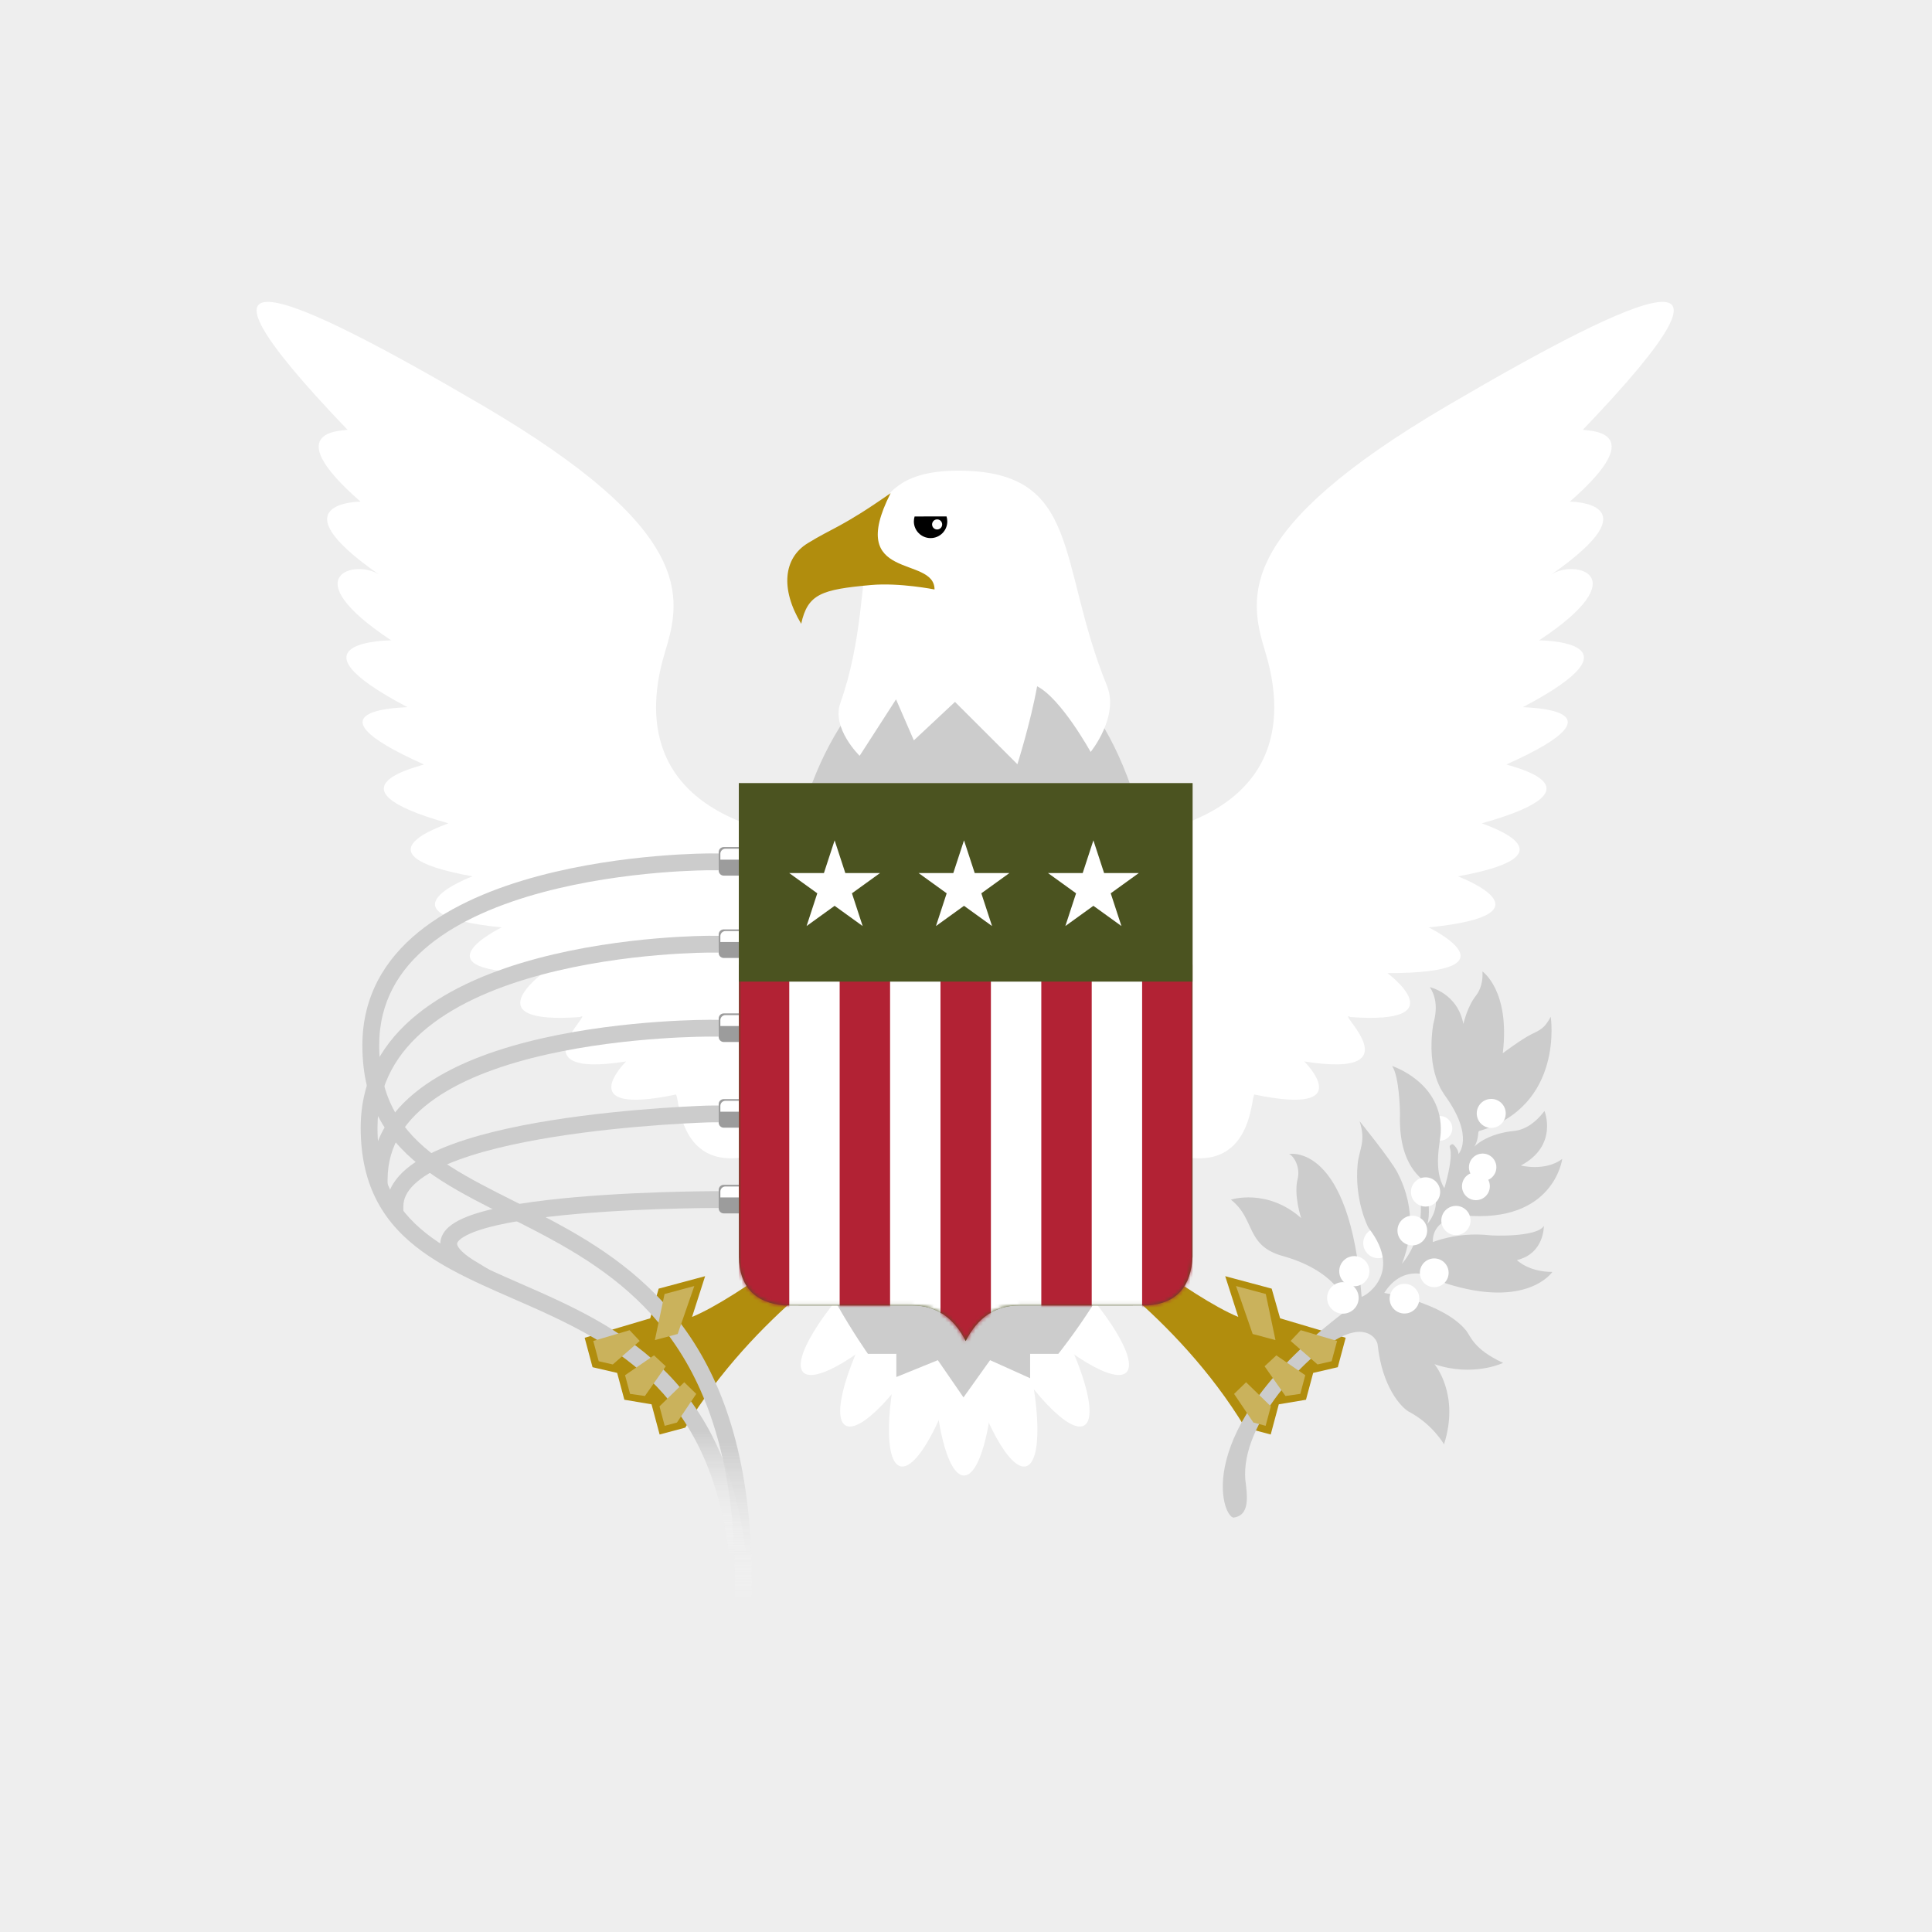 <svg width="512" height="512" viewBox="0 0 512 512" fill="none" xmlns="http://www.w3.org/2000/svg">
<rect width="512" height="512" fill="#EEEEEE"/>
<path d="M255.476 391.027C259.902 391.027 263.491 376.473 263.491 358.519C263.491 340.566 259.902 326.012 255.476 326.012C251.049 326.012 247.46 340.566 247.46 358.519C247.46 376.473 251.049 391.027 255.476 391.027Z" fill="white"/>
<path d="M271.904 388.583C276.18 387.437 275.879 372.45 271.232 355.108C266.586 337.767 259.352 324.637 255.076 325.783C250.8 326.929 251.101 341.916 255.748 359.258C260.394 376.599 267.628 389.729 271.904 388.583Z" fill="white"/>
<path d="M238.598 388.583C242.874 389.729 250.107 376.599 254.754 359.258C259.401 341.916 259.701 326.929 255.425 325.783C251.149 324.637 243.916 337.767 239.269 355.108C234.622 372.45 234.322 387.437 238.598 388.583Z" fill="white"/>
<path d="M287.315 377.765C291.148 375.552 286.979 361.153 278.002 345.605C269.026 330.057 258.641 319.247 254.807 321.46C250.973 323.674 255.142 338.072 264.119 353.62C273.096 369.169 283.481 379.978 287.315 377.765Z" fill="white"/>
<path d="M298.498 363.693C301.628 360.563 293.874 347.734 281.179 335.039C268.484 322.344 255.656 314.59 252.525 317.72C249.395 320.851 257.149 333.68 269.844 346.375C282.539 359.07 295.368 366.823 298.498 363.693Z" fill="white"/>
<path d="M224.082 377.765C227.915 379.979 238.3 369.169 247.277 353.621C256.254 338.073 260.423 323.674 256.589 321.461C252.755 319.247 242.37 330.057 233.394 345.605C224.417 361.153 220.248 375.552 224.082 377.765Z" fill="white"/>
<path d="M212.894 363.693C216.025 366.823 228.854 359.069 241.549 346.374C254.244 333.679 261.997 320.85 258.867 317.72C255.737 314.59 242.908 322.344 230.213 335.039C217.518 347.734 209.764 360.563 212.894 363.693Z" fill="white"/>
<path d="M302.569 318C298.076 337.078 280.456 358.786 280.456 358.786H272.991V365.238L262.376 360.459L255.336 370.325L248.536 360.459L237.543 364.924V358.786H230.012C230.012 358.786 214.37 336.737 210 318H302.569Z" fill="#CCCCCC"/>
<path d="M210.943 221.588C226.481 155.611 286.381 148.131 303.512 221.588H210.943Z" fill="#CCCCCC"/>
<path d="M253.944 124.732C286.792 124.732 280.031 149.071 293.341 181.686C296.682 189.873 289.032 199.28 289.032 199.28C289.032 199.28 281.232 185.117 274.847 181.871C273.082 191.63 269.621 202.529 269.621 202.529L253.085 186.008L242.181 196.204L237.458 185.337L227.814 200.295C227.814 200.295 220.328 193.044 222.693 186.338C234.408 153.121 221.096 124.732 253.944 124.732Z" fill="white"/>
<path d="M214.034 143.97C207.686 147.877 206.723 156.001 212.325 165.307C214.054 157.383 217.733 156.216 230.814 155.038C238.366 154.359 247.661 156.216 247.661 156.216C247.661 147.041 224.004 154.315 236.027 130.688C223.007 139.797 220.813 139.792 214.034 143.97Z" fill="#B18D0D"/>
<path d="M246.614 142.6C249.066 142.6 251.042 140.625 251.042 138.183C251.042 137.723 250.972 137.278 250.842 136.861C248.994 136.861 243.887 136.852 242.378 136.88C242.251 137.292 242.183 137.729 242.183 138.183C242.183 140.625 244.166 142.6 246.614 142.6Z" fill="black"/>
<path d="M248.349 140.317C249.086 140.317 249.685 139.719 249.685 138.982C249.685 138.244 249.086 137.646 248.349 137.646C247.611 137.646 247.013 138.244 247.013 138.982C247.013 139.719 247.611 140.317 248.349 140.317Z" fill="white"/>
<path fill-rule="evenodd" clip-rule="evenodd" d="M220.69 324.087C220.69 324.087 196.082 343.778 183.403 349L186.864 338.202L174.552 341.501L172.313 349.369L154.941 354.525L157.031 362.322L163.554 363.834L165.461 370.949L172.663 372.156L174.808 380.158L181.595 378.339C199.861 348.089 228.922 330.16 228.922 330.16L220.69 324.087Z" fill="#B18D0D"/>
<path d="M176.276 172.664C180.784 157.954 183.963 140.316 127.737 107.363C75.813 76.931 43.128 62.833 92.07 113.869C92.227 114.295 72.718 112.999 95.549 132.942C95.549 132.942 72.612 132.942 100.573 152.34C94.442 148.086 77.417 152.34 103.69 169.707C103.69 169.707 74.3 169.707 107.969 187.397C108.395 187.545 78.308 187.397 112.301 202.566C113.17 202.714 84.097 208.449 118.798 218.169C119.667 218.169 92.07 226.262 125.206 232.242C125.206 232.242 98.346 242.293 132.957 245.771C132.957 245.771 107.969 257.894 143.886 257.894C143.886 257.894 125.206 271.615 153.685 269.524C158.205 267.264 135.752 286.061 165.92 281.295C165.92 281.295 151.116 295.889 179.083 290.069C180.179 289.841 179.083 314.233 203.885 304.795C203.885 304.795 203.885 227.636 203.885 220.25C168.936 211.004 172.268 185.739 176.276 172.664Z" fill="white"/>
<path fill-rule="evenodd" clip-rule="evenodd" d="M188.242 226.172C188.984 226.176 189.728 226.18 190.471 226.183L190.449 230.636C189.627 230.632 188.805 230.623 187.984 230.626C187.82 230.626 187.575 230.628 187.252 230.632C186.608 230.641 185.657 230.66 184.443 230.701C182.015 230.783 178.539 230.956 174.366 231.314C166.008 232.033 154.9 233.495 143.822 236.461C132.716 239.435 121.811 243.876 113.723 250.453C105.703 256.975 100.486 265.553 100.486 277.027C100.486 284.314 102.039 290.02 104.67 294.719C107.309 299.433 111.104 303.261 115.772 306.684C120.457 310.119 125.951 313.097 131.946 316.15C133.377 316.879 134.837 317.612 136.319 318.356C141.001 320.707 145.901 323.168 150.758 325.926C163.608 333.224 176.476 342.774 185.721 358.788C194.961 374.792 200.445 397.012 199.007 429.421L198.908 431.646L194.459 431.448L194.558 429.224C195.97 397.397 190.564 376.084 181.865 361.015C173.171 345.956 161.053 336.894 148.559 329.799C143.811 327.102 139.053 324.713 134.393 322.372C132.893 321.619 131.402 320.87 129.926 320.118C123.908 317.054 118.136 313.939 113.139 310.275C108.125 306.599 103.823 302.322 100.784 296.895C97.738 291.454 96.033 284.982 96.033 277.027C96.033 263.964 102.064 254.195 110.913 246.998C119.695 239.857 131.283 235.209 142.671 232.16C154.086 229.103 165.472 227.609 173.984 226.878C178.245 226.511 181.799 226.335 184.291 226.25C185.538 226.208 186.52 226.188 187.193 226.18C187.53 226.175 187.79 226.173 187.967 226.173C188.058 226.172 188.15 226.172 188.242 226.172Z" fill="url(#paint0_linear_313_2)"/>
<path fill-rule="evenodd" clip-rule="evenodd" d="M188.243 247.993L190.47 248.004L190.448 252.457C189.626 252.453 188.803 252.443 187.981 252.446C187.817 252.447 187.57 252.449 187.246 252.453C186.598 252.461 185.642 252.48 184.422 252.522C181.982 252.604 178.489 252.776 174.294 253.135C165.894 253.854 154.73 255.316 143.596 258.283C132.433 261.257 121.472 265.699 113.342 272.277C105.28 278.801 100.04 287.378 100.04 298.847C100.04 306.157 101.515 311.862 104.013 316.503C106.514 321.149 110.11 324.856 114.536 328.066C118.98 331.29 124.215 333.982 129.958 336.616C132.379 337.727 134.96 338.857 137.604 340.014C141.065 341.529 144.633 343.091 148.09 344.718C160.537 350.577 173.269 358.031 182.847 371.007C192.445 384.01 198.697 402.309 198.697 429.546V431.772H194.244V429.546C194.244 403.011 188.164 385.709 179.264 373.651C170.343 361.566 158.411 354.499 146.194 348.747C142.699 347.102 139.313 345.622 135.961 344.157C133.332 343.007 130.724 341.867 128.101 340.664C122.282 337.994 116.727 335.157 111.921 331.671C107.098 328.172 102.986 323.99 100.092 318.614C97.195 313.232 95.587 306.781 95.587 298.847C95.587 285.78 101.649 276.011 110.541 268.816C119.364 261.676 131.008 257.028 142.45 253.98C153.92 250.923 165.361 249.43 173.915 248.698C178.197 248.332 181.767 248.156 184.272 248.071C185.524 248.029 186.511 248.009 187.187 248C188.861 247.978 187.787 247.993 188.243 247.993Z" fill="url(#paint1_linear_313_2)"/>
<path fill-rule="evenodd" clip-rule="evenodd" d="M190.473 270.273L190.444 274.726L188.206 274.711C187.893 274.71 187.58 274.712 187.267 274.714C186.636 274.72 185.707 274.734 184.521 274.765C182.149 274.828 178.755 274.963 174.679 275.252C166.518 275.829 155.67 277.019 144.849 279.46C133.993 281.909 123.345 285.578 115.46 291.018C107.631 296.42 102.712 303.416 102.712 312.651V314.878L98.948 314.9L98.259 312.651C98.259 301.514 104.308 293.302 112.931 287.353C121.499 281.442 132.787 277.616 143.869 275.116C154.984 272.609 166.073 271.397 174.365 270.81C178.515 270.516 181.976 270.378 184.403 270.313C186.223 270.265 187.463 270.258 187.979 270.258C188.139 270.257 188.824 270.258 190.473 270.273Z" fill="#CCCCCC"/>
<path d="M184.539 293.111C185.689 293.058 186.595 293.023 187.214 293.001C188.295 292.963 189.376 292.977 190.458 292.977V297.423C189.428 297.423 188.401 297.415 187.372 297.451C186.767 297.473 185.877 297.507 184.742 297.559C182.473 297.663 179.228 297.836 175.332 298.112C167.535 298.666 157.16 299.635 146.801 301.291C136.409 302.952 126.178 305.284 118.598 308.516C114.804 310.133 111.812 311.919 109.8 313.85C107.815 315.754 106.895 317.679 106.895 319.688V321.914H102.441V319.688C102.441 316.13 104.132 313.115 106.717 310.636C109.275 308.183 112.812 306.142 116.852 304.419C124.939 300.971 135.599 298.572 146.098 296.893C156.63 295.21 167.146 294.23 175.017 293.671C178.955 293.391 182.238 293.216 184.539 293.111Z" fill="#CCCCCC"/>
<path d="M188.84 315.68C188.932 315.68 190.514 315.68 190.561 315.68V320.133C189.729 320.133 188.897 320.132 188.065 320.137C187.374 320.142 186.362 320.151 185.085 320.169C182.531 320.206 178.917 320.279 174.682 320.425C166.203 320.718 155.274 321.303 145.389 322.468C140.445 323.05 135.799 323.773 131.87 324.667C127.893 325.572 124.837 326.612 122.947 327.747C122.004 328.313 121.517 328.805 121.299 329.159C121.129 329.434 121.107 329.629 121.183 329.895C121.286 330.259 121.626 330.891 122.566 331.776C123.493 332.648 124.879 333.651 126.841 334.775L130.787 337.166L126.558 339.746L124.627 338.639C122.489 337.414 120.783 336.213 119.514 335.019C118.261 333.839 117.304 332.543 116.898 331.107C116.464 329.575 116.721 328.099 117.509 326.822C118.247 325.625 119.395 324.685 120.655 323.929C123.17 322.419 126.79 321.256 130.882 320.325C135.022 319.383 139.838 318.638 144.868 318.045C154.93 316.86 165.998 316.269 174.529 315.975C178.799 315.827 182.443 315.753 185.021 315.717C186.311 315.698 187.334 315.689 188.035 315.684C188.386 315.682 188.657 315.681 188.84 315.68Z" fill="#CCCCCC"/>
<path fill-rule="evenodd" clip-rule="evenodd" d="M183.999 340.813L176.113 342.926L173.546 355.139L179.593 353.519L183.999 340.813Z" fill="#CAB25C"/>
<path fill-rule="evenodd" clip-rule="evenodd" d="M166.851 352.511L157.221 355.365L158.661 360.741L162.397 361.595L169.53 355.365L166.851 352.511Z" fill="#CAB25C"/>
<path fill-rule="evenodd" clip-rule="evenodd" d="M173.315 359.187L165.646 364.445L166.972 369.392L170.909 369.953L176.432 362.081L173.315 359.187Z" fill="#CAB25C"/>
<path fill-rule="evenodd" clip-rule="evenodd" d="M184.513 369.399L181.329 366.311L174.771 372.695L176.153 377.855L179.399 376.985L184.513 369.399Z" fill="#CAB25C"/>
<path fill-rule="evenodd" clip-rule="evenodd" d="M195.803 224.481H191.795C191.057 224.481 190.459 225.079 190.459 225.817V230.715C190.459 231.453 191.057 232.051 191.795 232.051H195.803V224.481Z" fill="#9C9C9C"/>
<path fill-rule="evenodd" clip-rule="evenodd" d="M195.803 246.301H191.795C191.057 246.301 190.459 246.899 190.459 247.637V252.535C190.459 253.273 191.057 253.871 191.795 253.871H195.803V246.301Z" fill="#9C9C9C"/>
<path fill-rule="evenodd" clip-rule="evenodd" d="M195.803 268.567H191.795C191.057 268.567 190.459 269.165 190.459 269.903V274.801C190.459 275.539 191.057 276.137 191.795 276.137H195.803V268.567Z" fill="#9C9C9C"/>
<path fill-rule="evenodd" clip-rule="evenodd" d="M195.803 291.277H191.795C191.057 291.277 190.459 291.876 190.459 292.613V297.512C190.459 298.25 191.057 298.848 191.795 298.848H195.803V291.277Z" fill="#9C9C9C"/>
<path fill-rule="evenodd" clip-rule="evenodd" d="M195.803 313.988H191.795C191.057 313.988 190.459 314.586 190.459 315.324V320.223C190.459 320.96 191.057 321.559 191.795 321.559H195.803V313.988Z" fill="#9C9C9C"/>
<path fill-rule="evenodd" clip-rule="evenodd" d="M195.802 224.926H192.239C191.501 224.926 190.903 225.524 190.903 226.262V227.821H195.802V224.926Z" fill="white"/>
<path fill-rule="evenodd" clip-rule="evenodd" d="M195.802 246.747H192.239C191.501 246.747 190.903 247.345 190.903 248.083V249.641H195.802V246.747Z" fill="white"/>
<path fill-rule="evenodd" clip-rule="evenodd" d="M195.802 269.012H192.239C191.501 269.012 190.903 269.61 190.903 270.348V271.907H195.802V269.012Z" fill="white"/>
<path fill-rule="evenodd" clip-rule="evenodd" d="M195.802 291.723H192.239C191.501 291.723 190.903 292.321 190.903 293.059V294.617H195.802V291.723Z" fill="white"/>
<path fill-rule="evenodd" clip-rule="evenodd" d="M195.802 314.433H192.239C191.501 314.433 190.903 315.032 190.903 315.769V317.328H195.802V314.433Z" fill="white"/>
<path fill-rule="evenodd" clip-rule="evenodd" d="M290.868 324.087C290.868 324.087 315.476 343.778 328.156 349L324.694 338.202L337.006 341.501L339.245 349.369L356.617 354.525L354.528 362.322L348.004 363.834L346.098 370.949L338.895 372.156L336.751 380.158L329.963 378.339C311.697 348.089 282.637 330.16 282.637 330.16L290.868 324.087Z" fill="#B18D0D"/>
<path d="M335.285 172.664C330.776 157.954 327.598 140.316 383.824 107.363C435.748 76.931 468.433 62.833 419.491 113.869C419.334 114.295 438.843 112.999 416.012 132.942C416.012 132.942 438.948 132.942 410.988 152.34C417.119 148.086 434.144 152.34 407.87 169.707C407.87 169.707 437.261 169.707 403.591 187.397C403.165 187.545 433.253 187.397 399.26 202.566C398.39 202.714 427.464 208.449 392.763 218.169C391.893 218.169 419.491 226.262 386.354 232.242C386.354 232.242 413.214 242.293 378.603 245.771C378.603 245.771 403.591 257.894 367.674 257.894C367.674 257.894 386.354 271.615 357.876 269.524C353.355 267.264 375.808 286.061 345.64 281.295C345.64 281.295 360.445 295.889 332.477 290.069C331.382 289.841 332.477 314.233 307.676 304.795C307.676 304.795 307.676 227.636 307.676 220.25C342.625 211.004 339.293 185.739 335.285 172.664Z" fill="white"/>
<path d="M384.869 299.025C384.869 297.223 383.405 295.756 381.599 295.756C379.792 295.756 378.332 297.223 378.332 299.025C378.332 299.454 378.416 299.879 378.58 300.276C378.744 300.672 378.985 301.033 379.288 301.336C379.592 301.639 379.952 301.879 380.349 302.043C380.745 302.207 381.17 302.291 381.599 302.29C383.405 302.29 384.869 300.833 384.869 299.025ZM369.254 329.437C369.254 327.231 367.468 325.439 365.262 325.439C363.058 325.439 361.266 327.231 361.266 329.437C361.266 331.643 363.058 333.435 365.262 333.435C367.467 333.435 369.254 331.643 369.254 329.437Z" fill="white"/>
<path d="M326.977 402.171C324.106 402.428 314.878 379.367 356.048 347.865C358.22 346.472 355.002 336.987 339.767 332.806C330.024 330.018 332.722 322.976 326.194 317.925C326.194 317.925 335.764 314.792 344.816 322.798C344.816 322.798 342.814 316.793 343.862 312.528C344.732 309.222 342.73 306.177 341.598 305.826C341.598 305.826 357.784 302.609 360.834 343.6C360.834 344.119 372.32 337.852 362.744 325.497C362.309 324.884 358.918 317.752 359.786 308.525C360.221 304.354 362.052 302.609 360.307 297.123C360.307 297.123 368.575 307.309 370.32 310.705C375.626 320.975 373.624 329.5 371.539 334.897C371.539 334.897 377.541 328.63 376.409 317.579C376.409 317.055 377.627 316.275 378.148 316.793C378.581 317.317 379.021 322.363 378.237 324.365C378.237 324.365 382.849 319.408 379.021 314.095C378.411 313.398 370.49 310.354 371.012 295.211C371.012 294.425 370.839 285.287 368.924 282.504C368.924 282.504 382.5 286.853 381.806 300.173C381.714 302.609 379.715 310.008 382.762 314.881C382.762 314.881 385.198 307.136 384.242 304.176C383.98 303.568 384.591 303.222 385.026 303.222C385.026 303.222 386.506 304.354 386.506 305.826C386.506 305.826 390.858 301.305 382.933 290.338C382.676 289.819 377.889 284.333 379.804 271.542C380.064 270.321 381.631 265.711 378.932 261.613C378.932 261.613 386.244 263.18 387.811 271.364C387.811 271.364 388.851 266.664 391.201 263.793C391.55 263.274 393.116 261.272 392.86 257.442C392.86 257.442 400.253 262.488 398.252 279.114C398.252 279.114 403.13 275.451 405.737 274.146C408.173 272.931 409.305 272.579 410.958 269.446C410.958 269.446 414.618 293.036 391.985 299.737C391.55 299.821 391.985 301.912 390.682 303.913C390.682 303.913 393.816 300.345 401.736 299.653C403.216 299.386 406.087 298.605 409.305 294.424C409.305 294.424 413.051 303.568 403.038 308.875C403.038 308.875 409.483 310.526 414.005 307.136C414.005 307.136 411.833 324.281 387.984 322.101C387.636 322.101 379.543 322.625 379.716 329.153C379.716 329.237 385.896 326.45 394.513 327.325C395.21 327.498 407.303 327.933 409.135 324.883C409.135 324.883 409.305 332.198 401.998 333.937C401.998 333.937 405.04 337.071 411.393 337.071C411.393 337.071 404.783 346.99 383.197 340.12C382.676 340.031 373.106 332.806 366.836 342.641C366.836 342.641 382.328 345.077 388.508 352.56C389.726 354.043 390.418 357.522 398.338 361.18C398.338 361.18 390.418 365.01 380.148 361.525C380.148 361.525 386.941 369.448 382.676 382.762C382.676 382.762 379.716 377.454 373.276 374.059C371.361 372.927 366.317 367.708 365.094 356.39C365.008 355.091 362.309 350.302 354.216 354.913C346.299 359.44 328.806 377.019 330.024 392.157C330.632 396.774 331.156 401.558 326.977 402.171" fill="#CCCCCC"/>
<path d="M362.9 336.883C362.9 334.671 361.108 332.885 358.903 332.885C356.699 332.885 354.912 334.671 354.912 336.883C354.912 339.089 356.699 340.875 358.903 340.875C361.108 340.875 362.9 339.088 362.9 336.883Z" fill="white"/>
<path d="M360.057 343.962C360.057 341.656 358.184 339.786 355.875 339.786C353.57 339.786 351.702 341.656 351.702 343.962C351.702 346.267 353.57 348.138 355.875 348.138C358.184 348.138 360.057 346.267 360.057 343.962Z" fill="white"/>
<path d="M378.213 326.11C378.213 323.935 376.452 322.169 374.28 322.169C372.109 322.169 370.343 323.935 370.343 326.11C370.343 328.284 372.108 330.045 374.28 330.045C376.452 330.045 378.213 328.284 378.213 326.11Z" fill="white"/>
<path d="M381.662 315.876C381.662 313.738 379.93 312.004 377.787 312.004C375.647 312.004 373.915 313.738 373.915 315.876C373.915 318.019 375.647 319.749 377.787 319.749C379.93 319.749 381.662 318.019 381.662 315.876Z" fill="white"/>
<path d="M399.036 295.064C399.036 292.942 397.318 291.223 395.193 291.223C393.068 291.223 391.352 292.942 391.352 295.064C391.352 297.191 393.068 298.905 395.193 298.905C397.318 298.905 399.036 297.191 399.036 295.064Z" fill="white"/>
<path d="M396.552 309.343C396.552 307.336 394.927 305.711 392.921 305.711C390.914 305.711 389.287 307.336 389.287 309.343C389.287 311.349 390.914 312.974 392.921 312.974C394.928 312.974 396.552 311.349 396.552 309.343Z" fill="white"/>
<path d="M394.825 314.362C394.825 312.324 393.172 310.673 391.134 310.673C389.093 310.673 387.442 312.324 387.442 314.362C387.442 316.4 389.093 318.056 391.134 318.056C393.172 318.056 394.825 316.4 394.825 314.362Z" fill="white"/>
<path d="M383.9 337.302C383.9 335.201 382.195 333.493 380.091 333.493C377.982 333.493 376.276 335.201 376.276 337.302C376.276 339.408 377.982 341.116 380.091 341.116C382.195 341.116 383.9 339.408 383.9 337.302Z" fill="white"/>
<path d="M376.137 344.161C376.137 341.987 374.376 340.226 372.202 340.226C370.03 340.226 368.269 341.987 368.269 344.161C368.269 346.33 370.03 348.096 372.202 348.096C374.376 348.096 376.137 346.33 376.137 344.161Z" fill="white"/>
<path d="M389.712 323.443C389.712 321.3 387.98 319.57 385.837 319.57C383.702 319.57 381.965 321.299 381.965 323.443C381.965 325.586 383.702 327.315 385.837 327.315C387.98 327.315 389.712 325.586 389.712 323.443Z" fill="white"/>
<path fill-rule="evenodd" clip-rule="evenodd" d="M327.561 340.813L335.447 342.926L338.014 355.139L331.967 353.519L327.561 340.813Z" fill="#CAB25C"/>
<path fill-rule="evenodd" clip-rule="evenodd" d="M344.71 352.511L354.34 355.365L352.899 360.741L349.164 361.595L342.03 355.365L344.71 352.511Z" fill="#CAB25C"/>
<path fill-rule="evenodd" clip-rule="evenodd" d="M338.244 359.187L345.913 364.445L344.588 369.392L340.651 369.953L335.127 362.081L338.244 359.187Z" fill="#CAB25C"/>
<path fill-rule="evenodd" clip-rule="evenodd" d="M327.045 369.399L330.229 366.311L336.787 372.695L335.404 377.855L332.158 376.985L327.045 369.399Z" fill="#CAB25C"/>
<path fill-rule="evenodd" clip-rule="evenodd" d="M195.802 207.559V333.037C195.934 340.967 200.056 345.248 207.827 345.964C207.827 345.964 231.302 346.008 241.837 345.964C247.931 345.964 252.764 349.105 255.919 355.402C259.073 349.105 263.906 345.964 270 345.964C280.535 346.008 304.01 345.964 304.01 345.964C311.984 345.478 315.676 340.759 316.035 333.037V207.559H195.802Z" fill="#4B5320"/>
<mask id="mask0_313_2" style="mask-type:alpha" maskUnits="userSpaceOnUse" x="195" y="207" width="122" height="149">
<path fill-rule="evenodd" clip-rule="evenodd" d="M195.802 207.559V333.037C195.934 340.967 200.056 345.248 207.827 345.964C207.827 345.964 231.302 346.008 241.837 345.964C247.931 345.964 252.764 349.106 255.919 355.402C259.073 349.106 263.906 345.964 270 345.964C280.535 346.008 304.01 345.964 304.01 345.964C311.984 345.478 315.676 340.759 316.035 333.037V207.559H195.802Z" fill="white"/>
</mask>
<g mask="url(#mask0_313_2)">
<path fill-rule="evenodd" clip-rule="evenodd" d="M195.802 207.559V333.037C195.934 340.967 200.056 345.248 207.827 345.964C207.827 345.964 231.302 346.008 241.837 345.964C247.931 345.964 252.764 349.106 255.919 355.402C259.073 349.106 263.906 345.964 270 345.964C280.535 346.008 304.01 345.964 304.01 345.964C311.984 345.478 315.676 340.759 316.035 333.037V207.559H195.802Z" fill="white"/>
<path d="M209.161 255.653H195.802V356.738H209.161V255.653Z" fill="#B22234"/>
<path d="M235.879 255.653H222.52V356.738H235.879V255.653Z" fill="#B22234"/>
<path d="M262.599 255.653H249.239V356.738H262.599V255.653Z" fill="#B22234"/>
<path d="M289.316 255.653H275.957V356.738H289.316V255.653Z" fill="#B22234"/>
<path d="M316.035 255.653H302.676V356.738H316.035V255.653Z" fill="#B22234"/>
</g>
<path fill-rule="evenodd" clip-rule="evenodd" d="M195.801 207.559V260.141H316.034V207.559H195.801Z" fill="#4B5320"/>
<path d="M255.472 222.7L262.902 245.411L243.448 231.375H267.495L248.041 245.411L255.472 222.7Z" fill="white"/>
<path d="M289.762 222.7L297.192 245.411L277.738 231.375H301.785L282.331 245.411L289.762 222.7Z" fill="white"/>
<path d="M221.183 222.7L228.613 245.411L209.159 231.375H233.206L213.752 245.411L221.183 222.7Z" fill="white"/>
<defs>
<linearGradient id="paint0_linear_313_2" x1="147.71" y1="382.365" x2="147.71" y2="424.669" gradientUnits="userSpaceOnUse">
<stop stop-color="#CCCCCC"/>
<stop offset="1" stop-color="white" stop-opacity="0"/>
</linearGradient>
<linearGradient id="paint1_linear_313_2" x1="147.264" y1="379.248" x2="147.264" y2="412.646" gradientUnits="userSpaceOnUse">
<stop stop-color="#CCCCCC"/>
<stop offset="1" stop-color="white" stop-opacity="0"/>
</linearGradient>
</defs>
</svg>

